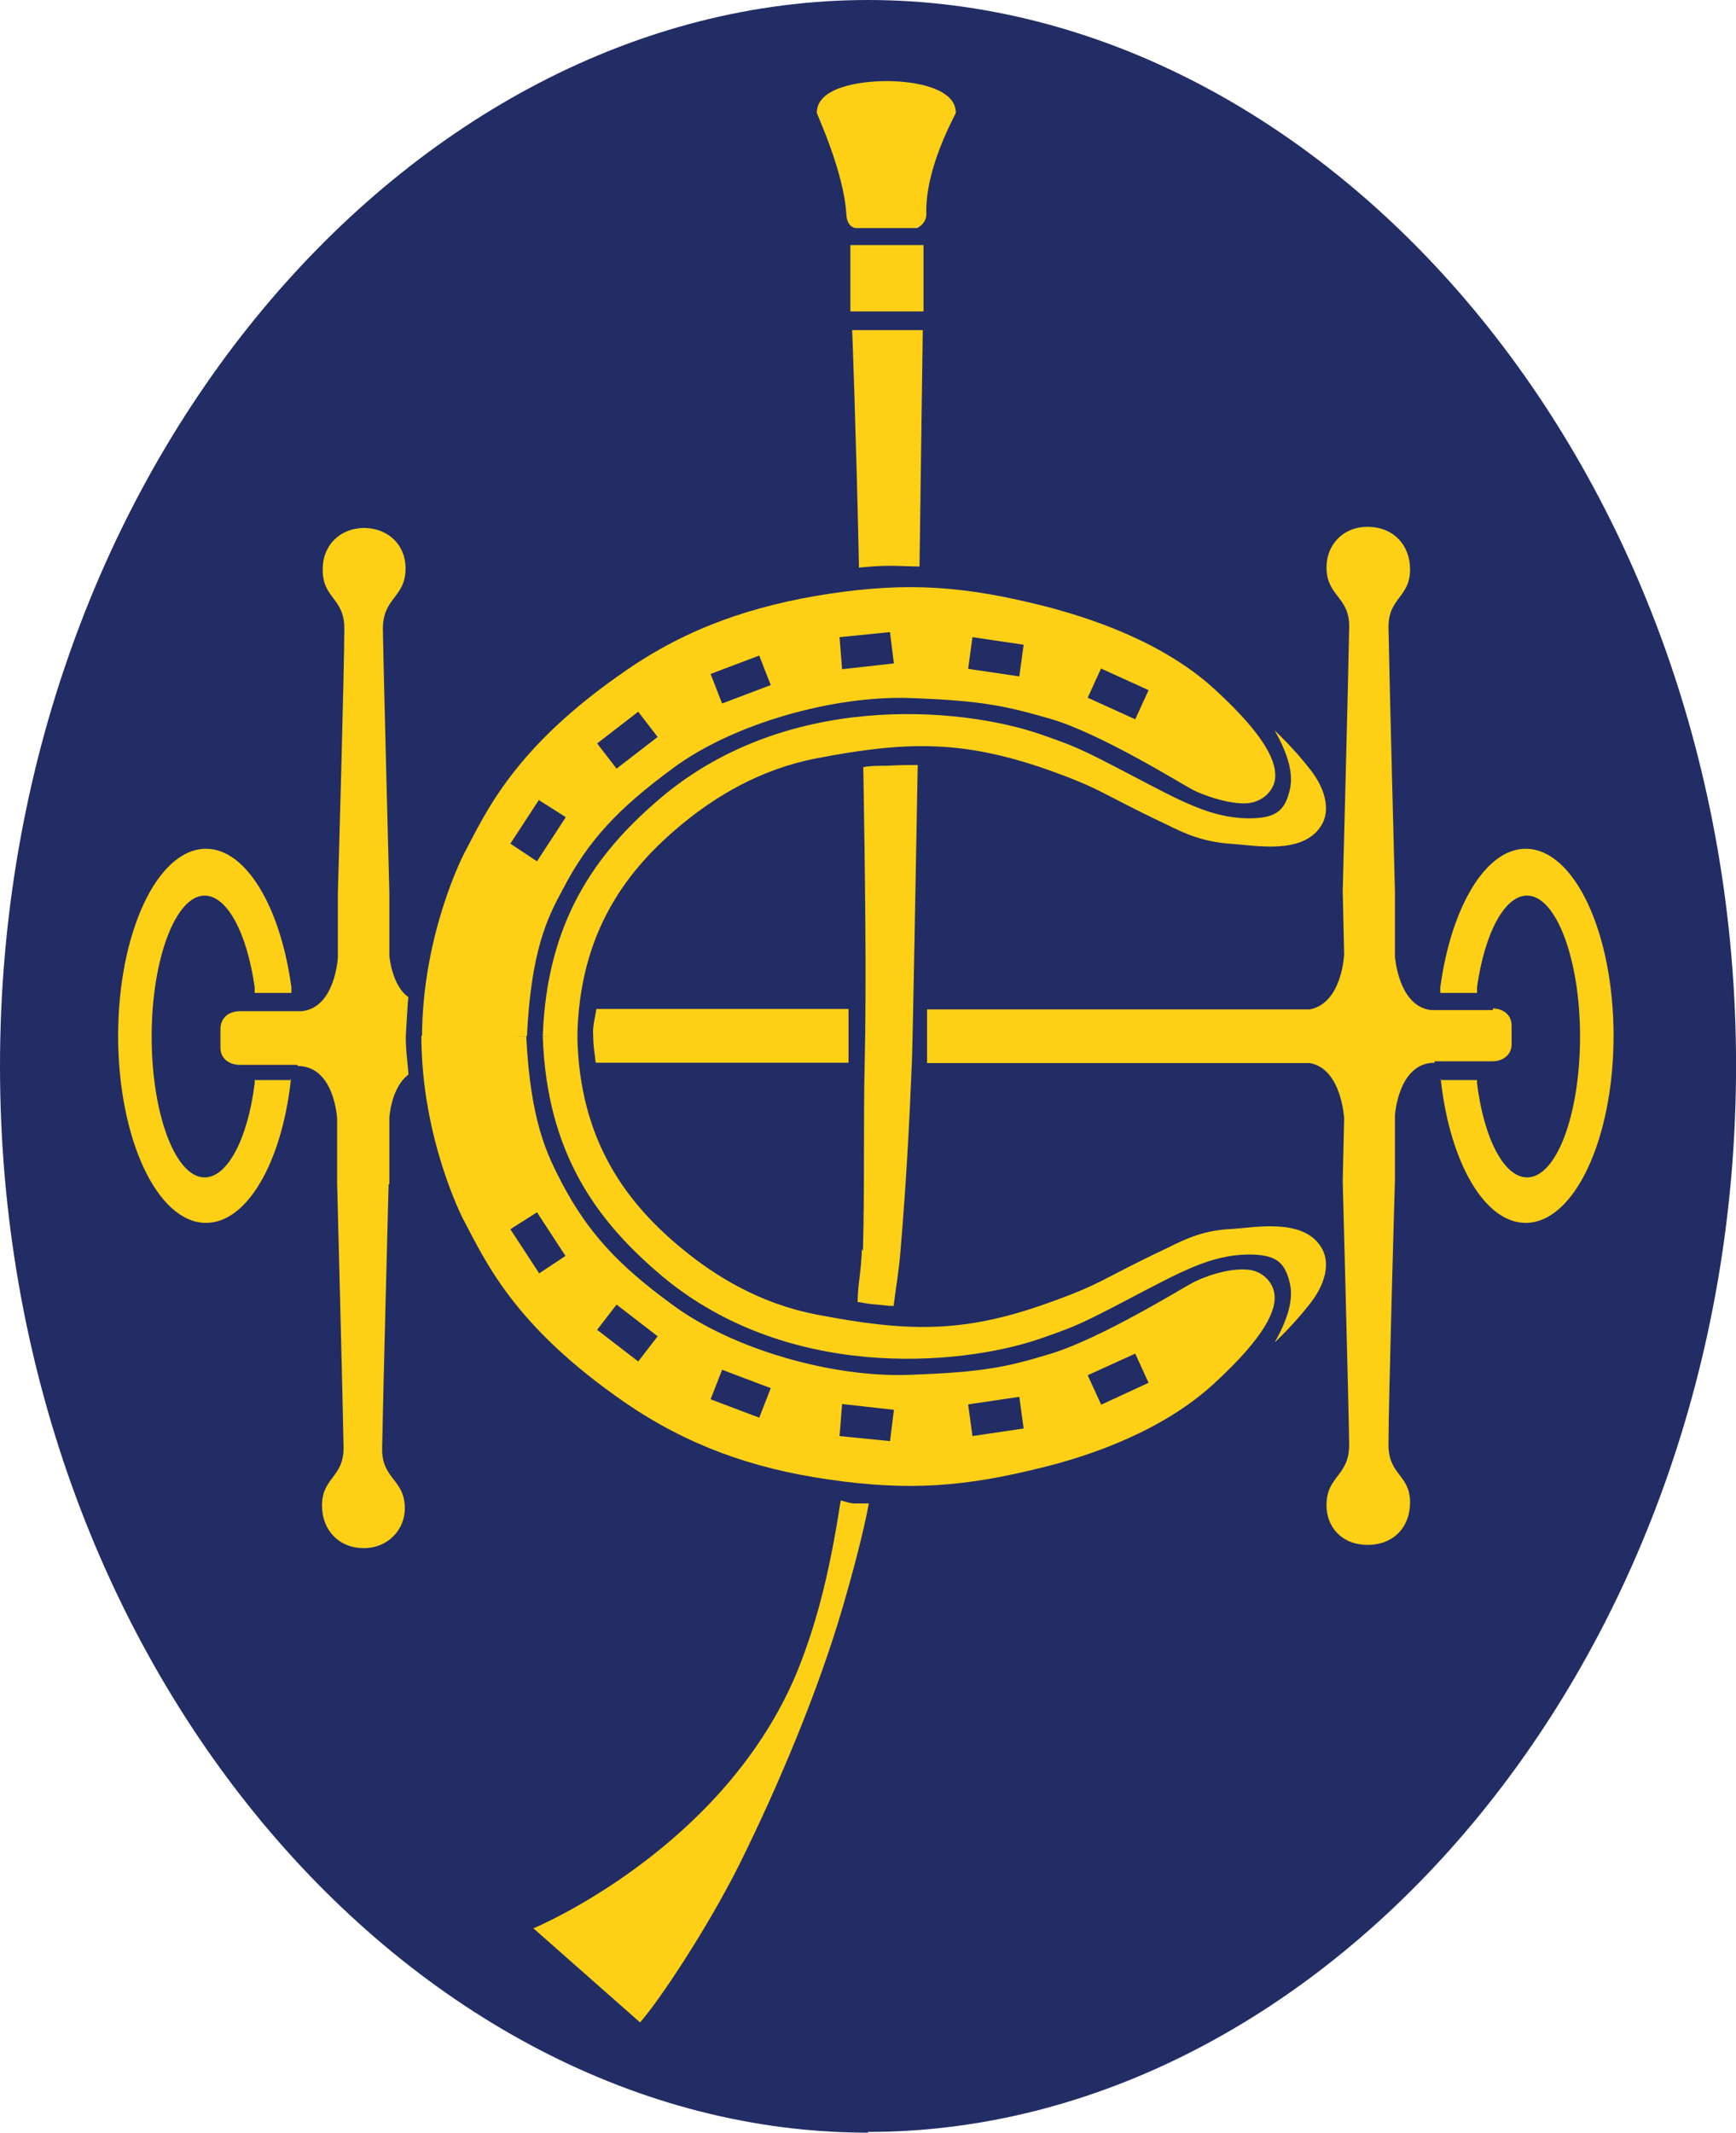 <?xml version="1.0" encoding="UTF-8"?>
<svg id="Layer_1" data-name="Layer 1" xmlns="http://www.w3.org/2000/svg" viewBox="0 0 282.29 346.6">
  <defs>
    <style>
      .cls-1 {
        fill: #222d65;
      }

      .cls-1, .cls-2 {
        stroke-width: 0px;
      }

      .cls-2 {
        fill: #fdd015;
      }
    </style>
  </defs>
  <path class="cls-1" d="M141.15,346.48c74.38,0,141.15-76.43,141.15-173.3S215.53,0,141.15,0,0,76.43,0,173.3s66.88,173.3,141.15,173.3v-.12Z"/>
  <path class="cls-2" d="M139.33,37.07h9.78s1.52-.64,1.52-2.28c-.23-7.61,4.8-16.22,4.8-16.46,0-3.92-6.44-5.15-11.19-5.15s-11.42,1.11-11.42,5.15c0,.23,4.39,9.55,4.8,16.46.12,2.34,1.64,2.28,1.64,2.28h.06Z"/>
  <path class="cls-2" d="M150.17,39.83h-11.89v10.78h11.89v-10.78Z"/>
  <path class="cls-2" d="M139.74,92.24c1.46-.12,2.75-.29,5.04-.29,1.76,0,3.16.12,4.74.12.29-21.49.53-38.42.53-38.42h-11.48s.64,16.46,1.11,38.6h.12s-.06,0-.06,0Z"/>
  <path class="cls-2" d="M140.15,203.05c-.12,3.69-.64,5.45-.7,8.55.41,0,1.35.29,2.99.41s1.64.23,2.87.23c.41-3.28.82-5.45,1.11-8.84,1.05-12.42,1.52-22.49,1.87-31.1.23-7.38.53-26.53.94-47.97-1.52,0-2.87,0-5.04.12-1.05,0-2.75,0-3.81.23.29,17.75.53,34.61.23,47.97-.23,9.37,0,20.32-.29,30.63l-.12-.12v-.12h-.06Z"/>
  <path class="cls-2" d="M138.98,244.34c-1.05,0-2.28-.64-2.28-.41-1.64,10.48-3.51,18.8-6.91,27.35-11.83,29.17-43.05,42.11-43.05,42.11l17.34,15.29c3.16-3.57,10.89-15.23,16.05-25.48,6.5-13.06,13.06-28.76,16.93-42.11,1.76-6.03,3.4-12.3,4.22-16.75h-2.34s.06,0,.06,0Z"/>
  <path class="cls-2" d="M242.76,164.16h-10.07c-5.33-.64-5.86-8.73-5.86-8.73v-10.48s-.94-36.08-1.05-43.05c0-4.8,3.51-4.8,3.51-9.37,0-3.98-2.75-6.91-6.91-6.91s-6.68,3.1-6.68,6.56c0,4.8,3.81,4.74,3.69,9.84-.12,7.32-1.05,42.81-1.05,42.81l.23,10.25s-.29,7.91-5.56,8.96h-62.26v8.73h62.26c5.15.94,5.56,8.96,5.56,8.96l-.23,10.25s.94,35.55,1.05,42.81c0,5.15-3.69,5.04-3.69,9.84,0,3.51,2.46,6.44,6.68,6.44s6.91-2.87,6.91-6.91c0-4.51-3.51-4.39-3.51-9.37,0-6.97,1.05-43.05,1.05-43.05v-10.48s.53-8.55,6.44-8.55v-.23h9.37c1.76,0,3.16-1.05,3.16-2.75v-3.1c0-1.76-1.46-2.75-3.16-2.75h.12s0,.29,0,.29Z"/>
  <path class="cls-2" d="M96.46,168.32c0,1.87.29,3.16.41,4.39h41.11v-8.73h-41c-.23,1.46-.64,2.87-.53,4.22v.12Z"/>
  <path class="cls-2" d="M63.31,192.1v-10.37s.23-4.92,3.1-7.09c0-.82-.53-4.63-.41-6.56.12-1.76.29-5.33.41-6.03-2.75-1.93-3.1-6.79-3.1-6.79v-10.25s-.94-35.67-1.05-42.81c0-5.15,3.69-5.04,3.69-9.84,0-3.51-2.46-6.44-6.68-6.56-3.98,0-6.91,2.87-6.79,6.91,0,4.51,3.51,4.51,3.51,9.37,0,6.97-1.05,43.05-1.05,43.05v10.48s-.41,8.14-5.86,8.73h-10.07c-1.76,0-3.16,1.05-3.16,2.87v3.1c0,1.76,1.46,2.75,3.16,2.75h9.37v.18c6.03,0,6.44,8.55,6.44,8.55v10.48s.94,36.08,1.05,43.05c0,4.8-3.51,4.8-3.51,9.37,0,3.98,2.75,6.91,6.79,6.91s6.68-3.1,6.68-6.44c0-4.8-3.81-4.74-3.69-9.84.12-7.32,1.05-42.81,1.05-42.81l.12-.12s0-.29,0-.29Z"/>
  <path class="cls-2" d="M47.38,175.53h-5.97v.53c-1.11,8.96-4.39,15.29-8.14,15.29-4.74,0-8.61-10.25-8.61-22.9s3.92-22.9,8.61-22.9c3.69,0,6.91,6.15,8.14,14.88v.94h5.97v-.94c-1.76-12.94-7.32-22.49-13.88-22.49-7.91,0-14.29,13.65-14.29,30.4s6.38,30.4,14.29,30.4c6.68,0,12.24-9.78,13.76-22.9v-.53s.12.23.12.23Z"/>
  <path class="cls-2" d="M234.21,175.53h5.97v.53c1.11,8.96,4.39,15.29,8.14,15.29,4.8,0,8.61-10.25,8.61-22.9s-3.92-22.9-8.61-22.9c-3.69,0-6.91,6.15-8.14,14.88v.94h-5.97v-.94c1.76-12.94,7.32-22.49,13.88-22.49,7.91,0,14.29,13.65,14.29,30.4s-6.38,30.4-14.29,30.4c-6.68,0-12.24-9.78-13.76-22.9v-.53s-.12.23-.12.23Z"/>
  <path class="cls-2" d="M88.26,168.44c.64,18.98,8.84,29.81,18.51,38.19,20.73,18.1,49.49,15.29,62.14,11.01,5.97-2.05,7.09-2.58,14.7-6.56,8.61-4.51,13.24-7.09,19.33-7.2,4.33,0,5.97,1.05,6.79,4.63.64,2.58-.29,5.86-2.46,9.66.12-.12,2.99-2.75,5.86-6.44,2.75-3.57,3.1-6.97,1.64-9.14-2.99-4.63-10.66-3.1-14.29-2.87-4.63.18-7.5,1.52-10.78,3.16-11.07,5.21-10.25,5.74-20.32,9.25-13.06,4.51-21.96,4.33-36.55,1.52-9.25-1.76-16.52-6.27-21.79-10.6-9.02-7.38-16.87-17.57-17.16-34.73"/>
  <path class="cls-2" d="M68.52,168.32c0,16.75,6.79,29.81,6.79,29.81,3.69,6.91,8.2,17.34,26.41,29.87,10.19,6.97,20.73,10.66,32.86,12.42,13.12,1.93,22.31,1.23,34.91-1.93,7.91-1.93,19.62-5.97,27.94-13.65,8.43-7.73,10.25-12.12,9.78-14.7-.29-1.76-1.93-3.69-4.51-3.81-3.1-.23-7.2,1.23-9.02,2.28-1.76.94-14.88,9.02-22.9,11.42-7.09,2.17-11.07,2.99-22.78,3.4-12.42.53-28.87-4.1-38.71-11.42-8.84-6.44-13.65-11.71-17.86-19.62-2.46-4.74-5.15-9.96-5.86-23.95M87.62,206.86l-4.63-7.09,4.33-2.75,4.63,7.09-4.33,2.87v-.12ZM103.78,221.27l-6.68-5.15,3.16-4.1,6.68,5.15-3.16,4.1ZM123.46,230.4l-7.91-2.99,1.87-4.8,7.91,2.99-1.87,4.8ZM144.72,234.21l-8.2-.82.41-5.21,8.43.94-.64,5.15h0v-.06ZM158.13,233.39l-.7-5.15,8.32-1.23.7,5.15-8.32,1.23ZM179.04,228.24l-2.17-4.74,7.73-3.51,2.17,4.74-7.73,3.57v-.12h0v.06Z"/>
  <path class="cls-2" d="M88.26,168.44c.64-18.92,8.84-29.81,18.51-38.19,20.73-18.1,49.49-15.29,62.14-11.01,5.97,2.05,7.09,2.58,14.7,6.56,8.61,4.51,13.24,7.09,19.33,7.2,4.33,0,5.97-1.05,6.79-4.63.64-2.58-.29-5.86-2.46-9.66.12.12,2.99,2.75,5.86,6.44,2.75,3.57,3.1,6.97,1.64,9.14-2.99,4.63-10.66,3.1-14.29,2.87-4.63-.29-7.5-1.52-10.78-3.16-11.07-5.21-10.25-5.74-20.32-9.25-13.06-4.39-21.96-4.33-36.55-1.52-9.25,1.76-16.52,6.27-21.79,10.6-9.02,7.38-16.87,17.57-17.16,34.73"/>
  <path class="cls-2" d="M85.68,168.44c.7-14,3.28-19.21,5.86-23.95,4.1-7.91,9.02-13.12,17.86-19.62,9.84-7.32,26.3-11.89,38.71-11.42,11.71.41,15.7,1.35,22.78,3.4,8.02,2.34,21.14,10.48,22.9,11.42,1.76.94,5.97,2.46,9.02,2.28,2.58-.23,4.22-2.05,4.51-3.81.41-2.69-1.35-6.97-9.78-14.7-8.43-7.73-20.15-11.6-27.94-13.59-12.65-3.16-21.79-3.92-34.91-1.93-12.12,1.87-22.78,5.45-32.86,12.42-18.27,12.53-22.78,23.02-26.41,29.87,0,0-6.79,13.06-6.79,29.81M91.95,132.89l-4.63,7.09-4.33-2.87,4.63-7.09,4.33,2.75v.12ZM106.94,119.77l-6.68,5.15-3.16-4.1,6.68-5.15,3.16,4.1ZM125.33,111.34l-7.91,2.99-1.87-4.8,7.91-2.99,1.87,4.8ZM145.36,107.82l-8.43.94-.41-5.21,8.2-.82.64,5.15h0v-.06ZM166.45,104.78l-.7,5.15-8.32-1.23.7-5.15,8.32,1.23ZM186.77,112.16l-2.17,4.74-7.73-3.51,2.17-4.74,7.73,3.51Z"/>
</svg>